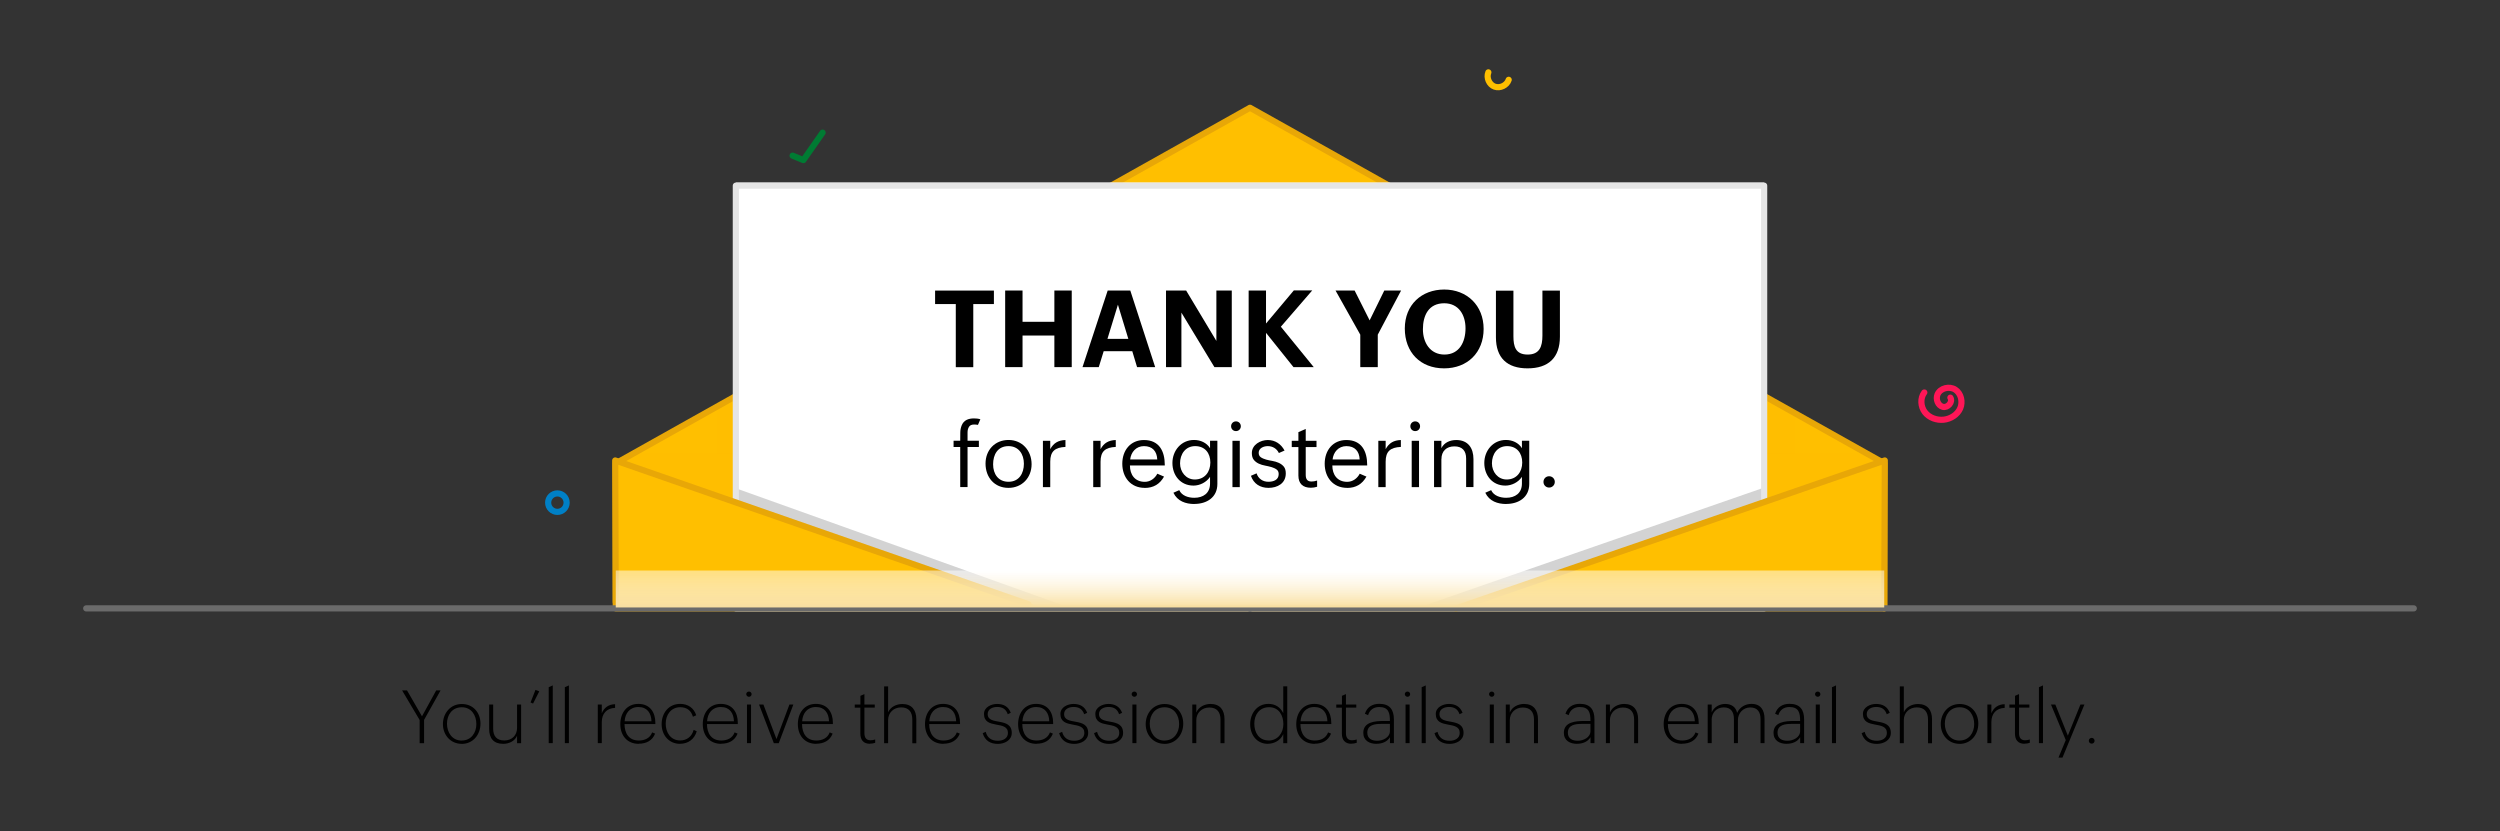 <?xml version="1.0" encoding="UTF-8"?><svg xmlns="http://www.w3.org/2000/svg" xmlns:xlink="http://www.w3.org/1999/xlink" viewBox="0 0 406 135"><rect x="0" y="0" width="406" height="135" fill="#333333" stroke="none"/><defs><style>.cls-1{stroke:#000;}.cls-1,.cls-2,.cls-3,.cls-4,.cls-5,.cls-6,.cls-7,.cls-8{stroke-linecap:round;stroke-linejoin:round;}.cls-1,.cls-9{fill:#fff;}.cls-2{stroke:#ffbf00;}.cls-2,.cls-3,.cls-4,.cls-5,.cls-6,.cls-7,.cls-8{fill:none;}.cls-3{stroke:#ff1657;}.cls-4{stroke:#e8a707;}.cls-5{stroke:#e5e5e5;}.cls-6{stroke:#6b6b6b;}.cls-7{stroke:#007b33;}.cls-8{stroke:#0080c6;}.cls-10{clip-path:url(#clippath);}.cls-11,.cls-12{fill:#ffbf00;}.cls-13{fill:#d3d3d3;}.cls-14{clip-path:url(#clippath-1);}.cls-12{opacity:.5;}.cls-12,.cls-15{mix-blend-mode:multiply;}.cls-15{fill:url(#linear-gradient);}.cls-16{isolation:isolate;}</style><clipPath id="clippath"><polygon class="cls-11" points="306 75.24 306 98.8 100 98.8 100 75.25 130.23 58.3 203 17.5 275.78 58.3 306 75.24"/></clipPath><clipPath id="clippath-1"><rect class="cls-9" x="119.5" y="29.65" width="167" height="69.15"/></clipPath><linearGradient id="linear-gradient" x1="203" y1="92.65" x2="203" y2="98.65" gradientUnits="userSpaceOnUse"><stop offset="0" stop-color="#fff" stop-opacity=".5"/><stop offset="1" stop-color="#fae0a0"/></linearGradient></defs><g class="cls-16"><g id="Layer_2"><g><g><g><polygon class="cls-11" points="306 75.24 306 98.8 100 98.8 100 75.25 130.23 58.3 203 17.5 275.78 58.3 306 75.24"/><g class="cls-10"><rect class="cls-12" x="116.52" y="49.63" width="175" height="53"/><rect class="cls-12" x="90" y="73.65" width="220" height="54"/></g></g><polygon class="cls-4" points="306 75.24 306 98.8 100 98.8 100 75.25 130.23 58.3 203 17.5 275.78 58.3 306 75.24"/><polygon class="cls-1" points="202.95 98.8 203.05 98.75 203.05 98.8 202.95 98.8"/><polygon class="cls-1" points="203.05 98.8 202.95 98.8 202.95 98.74 203.05 98.8"/><g><rect class="cls-9" x="119.5" y="29.65" width="167" height="69.15"/><g class="cls-14"><polygon class="cls-13" points="116.52 78.23 177.52 100.05 116.52 98.8 116.52 78.23"/><polygon class="cls-13" points="288.52 78.48 228.5 99.32 271.27 102.85 290.03 80.24 288.52 78.48"/></g></g><g><rect class="cls-5" x="119.5" y="30.15" width="167" height="68.65"/><g><g><path d="M157.13,72.59v6.51h-1.19v-6.51h-1.08v-1.01h1.08c0-.44,0-.88,.01-1.31,0-.44,.09-.83,.22-1.17,.35-.88,1.11-1.15,2.01-1.15,.34,0,.69,.03,1.03,.14l-.39,.91c-.21-.04-.4-.06-.6-.06-.41,0-.7,.12-.85,.37-.16,.25-.24,.55-.24,.92v1.35h1.84v1.01h-1.84Z"/><path d="M163.77,79.23c-2.29,0-3.72-1.72-3.72-3.94s1.54-3.84,3.74-3.84,3.74,1.72,3.74,3.94-1.59,3.84-3.75,3.84Zm.01-.99c1.71,0,2.5-1.36,2.5-2.93s-.86-2.86-2.5-2.86c-1.76,0-2.5,1.37-2.5,2.96s.86,2.83,2.5,2.83Z"/><path d="M170.56,74.98v4.13h-1.19v-7.52h1.19v1.35c.55-1.01,1.32-1.44,2.47-1.48v1.12c-1.72,.08-2.47,.73-2.47,2.4Z"/><path d="M178.73,74.98v4.13h-1.19v-7.52h1.19v1.35c.55-1.01,1.32-1.44,2.47-1.48v1.12c-1.72,.08-2.47,.73-2.47,2.4Z"/><path d="M185.9,79.23c-2.29,0-3.64-1.73-3.64-3.92s1.34-3.85,3.52-3.85c2.48,0,3.38,1.82,3.38,4.04v.09h-5.66c0,1.51,.81,2.66,2.42,2.66,.88,0,1.63-.55,2.03-1.32l1.09,.47c-.69,1.23-1.73,1.84-3.13,1.84Zm-2.36-4.61h4.4c-.06-1.34-.78-2.17-2.16-2.17-1.28,0-2.11,.98-2.24,2.17Z"/><path d="M193.97,81.85c-1.42,0-2.76-.46-3.41-1.83l.95-.42c.42,.92,1.49,1.24,2.44,1.24,1.46,0,2.56-.75,2.56-2.31v-1.09c-.58,.88-1.65,1.42-2.69,1.42-2.11,0-3.42-1.66-3.42-3.67s1.42-3.74,3.51-3.74c1.04,0,2.05,.44,2.6,1.34v-1.21h1.19v7.01c0,2.21-1.75,3.25-3.74,3.25Zm.06-3.98c1.62,0,2.53-1.23,2.53-2.76s-.88-2.66-2.46-2.66-2.46,1.29-2.46,2.8c0,1.38,.96,2.62,2.39,2.62Z"/><path d="M200.72,70.01c-.45,0-.79-.34-.79-.79s.35-.79,.79-.79,.79,.34,.79,.79-.34,.79-.79,.79Zm.62,1.58v7.52h-1.19v-7.52h1.19Z"/><path d="M206,79.23c-1.36,0-2.41-.67-2.85-1.96l.92-.4c.27,.87,1.01,1.37,1.91,1.37,.81,0,1.68-.28,1.68-1.25,0-.32-.11-.57-.32-.73-.48-.37-1.27-.52-1.86-.64-.75-.14-1.43-.4-1.86-.94-.22-.27-.32-.64-.32-1.11,0-1.34,1.39-2.11,2.59-2.11s2.16,.65,2.72,1.71l-.92,.4c-.35-.73-1.03-1.12-1.81-1.12-.65,0-1.47,.32-1.47,1.08,0,.32,.11,.55,.32,.71,.49,.36,1.29,.51,1.88,.61,.77,.14,1.44,.4,1.88,.93,.22,.27,.32,.63,.32,1.11,0,1.62-1.37,2.34-2.8,2.34Z"/><path d="M212.89,79.21c-1.3,0-2.03-.66-2.03-1.98v-4.63h-1.08v-1.01h1.08v-1.41l1.19-.52v1.93h1.75v1.01h-1.75v4.51c0,.65,.22,1.09,.93,1.09,.29,0,.6-.05,.92-.16v1.01c-.34,.11-.68,.16-1.02,.16Z"/><path d="M218.77,79.23c-2.29,0-3.64-1.73-3.64-3.92s1.34-3.85,3.52-3.85c2.48,0,3.38,1.82,3.38,4.04v.09h-5.66c0,1.51,.81,2.66,2.42,2.66,.88,0,1.63-.55,2.03-1.32l1.09,.47c-.69,1.23-1.73,1.84-3.13,1.84Zm-2.36-4.61h4.4c-.06-1.34-.78-2.17-2.16-2.17-1.28,0-2.11,.98-2.24,2.17Z"/><path d="M225.03,74.98v4.13h-1.19v-7.52h1.19v1.35c.55-1.01,1.32-1.44,2.47-1.48v1.12c-1.72,.08-2.47,.73-2.47,2.4Z"/><path d="M229.83,70.01c-.45,0-.79-.34-.79-.79s.35-.79,.79-.79,.79,.34,.79,.79-.34,.79-.79,.79Zm.62,1.58v7.52h-1.19v-7.52h1.19Z"/><path d="M234.08,74.55v4.56h-1.19v-7.52h1.19v1.19c.47-.93,1.42-1.32,2.42-1.32,1.92,0,2.79,1.32,2.79,3.1v4.54h-1.19v-4.63c0-1.26-.62-1.98-1.91-1.98s-2.1,.78-2.1,2.06Z"/><path d="M244.62,81.85c-1.42,0-2.76-.46-3.41-1.83l.95-.42c.42,.92,1.49,1.24,2.44,1.24,1.46,0,2.56-.75,2.56-2.31v-1.09c-.58,.88-1.65,1.42-2.69,1.42-2.11,0-3.42-1.66-3.42-3.67s1.42-3.74,3.51-3.74c1.04,0,2.05,.44,2.6,1.34v-1.21h1.19v7.01c0,2.21-1.75,3.25-3.74,3.25Zm.06-3.98c1.62,0,2.53-1.23,2.53-2.76s-.88-2.66-2.46-2.66-2.46,1.29-2.46,2.8c0,1.38,.96,2.62,2.39,2.62Z"/><path d="M251.58,79.18c-.52,0-.92-.4-.92-.92s.4-.92,.92-.92,.92,.41,.92,.92-.41,.92-.92,.92Z"/></g><g><path d="M158.06,49.38v10.25h-2.84v-10.25h-3.36v-2.19h9.55v2.19h-3.36Z"/><path d="M166.06,54.49v5.13h-2.82v-12.44h2.82v5.08h5.17v-5.08h2.82v12.44h-2.82v-5.13h-5.17Z"/><path d="M179.24,57.03l-.8,2.59h-2.64l4.09-12.44h3.67l4.04,12.44h-2.94l-.78-2.59h-4.63Zm.61-2h3.39l-1.69-5.55-1.7,5.55Z"/><path d="M191.86,50.77v8.85h-2.5v-12.44h3.27l4.91,8.19v-8.19h2.5v12.44h-2.82l-5.36-8.85Z"/><path d="M205.6,54.04v5.58h-2.82v-12.44h2.82v5.36l4.52-5.38h2.99l-5.1,5.9,5.34,6.56h-3.29l-4.47-5.58Z"/><path d="M223.75,54.35v5.27h-2.84v-5.27l-4.02-7.17h3.1l2.44,4.85,2.38-4.85h2.73l-3.79,7.17Z"/><path d="M234.52,59.82c-3.87,0-6.38-2.62-6.38-6.47s2.72-6.33,6.4-6.33,6.4,2.57,6.4,6.4-2.63,6.4-6.42,6.4Zm.05-2.24c2.46,0,3.43-2.09,3.43-4.26s-1.1-4.07-3.46-4.07c-2.53,0-3.46,1.97-3.46,4.23,0,2.14,1.16,4.1,3.5,4.1Z"/><path d="M248.07,59.82c-3.31,0-5.13-1.7-5.13-5.04v-7.58h2.84v7.41c0,1.67,.35,2.97,2.31,2.97s2.4-1.34,2.4-3.08v-7.31h2.84v7.48c0,3.42-1.87,5.15-5.25,5.15Z"/></g></g></g><g><polygon class="cls-11" points="99.91 98.8 99.91 74.78 169.55 98.8 99.91 98.8"/><polygon class="cls-11" points="306.09 98.8 306.09 74.78 236.45 98.8 306.09 98.8"/></g><circle class="cls-8" cx="90.52" cy="81.63" r="1.5"/><path class="cls-7" d="M128.72,25.28l1.75,.72c1.04-1.49,2.08-2.97,3.12-4.46"/><path class="cls-2" d="M241.71,11.75c-.36,.87,.13,2,1.02,2.32s1.99-.21,2.28-1.11"/><polyline class="cls-4" points="167.02 98.13 99.91 74.78 100 97.8"/><polyline class="cls-4" points="236.45 98.8 306.09 74.78 306 98.8"/><line class="cls-6" x1="14" y1="98.8" x2="392" y2="98.8"/><rect class="cls-15" x="100" y="92.65" width="206" height="6"/><path class="cls-3" d="M312.51,63.74c-.69,.91-.61,2.29,.09,3.2s1.92,1.34,3.06,1.22c1.13-.12,2.23-.81,2.68-1.85s.15-2.41-.8-3.03-2.44-.27-2.89,.78c-.32,.76,.06,1.8,.86,2.01s1.67-.79,1.23-1.49"/></g><g><path d="M68.87,116.93v3.77h-.72v-3.77l-2.85-4.81h.8l2.43,4.21,2.31-4.21h.71l-2.69,4.81Z"/><path d="M74.98,120.8c-1.81,0-3.05-1.44-3.05-3.2s1.21-3.27,3.07-3.27,3.03,1.42,3.03,3.19-1.19,3.29-3.06,3.29Zm.01-.54c1.52,0,2.37-1.25,2.37-2.67s-.79-2.73-2.36-2.73-2.41,1.23-2.41,2.66,.83,2.75,2.4,2.75Z"/><path d="M81.71,120.8c-1.54,0-2.27-.91-2.27-2.4v-3.98h.65v3.91c0,1.21,.56,1.92,1.81,1.92s2.07-.84,2.07-2.04v-3.79h.66v6.27h-.66v-1.21c-.37,.9-1.34,1.32-2.27,1.32Z"/><path d="M87.58,112.27l-1.01,1.99-.41-.18,.8-2.04,.61,.23Z"/><path d="M89.77,111.31v9.38h-.66v-9.09l.66-.29Z"/><path d="M92.39,111.31v9.38h-.66v-9.09l.66-.29Z"/><path d="M97.73,117.26v3.43h-.65v-6.27h.65v1.42c.37-.94,1.15-1.46,2.16-1.48v.6c-1.38,.05-2.16,.95-2.16,2.3Z"/><path d="M103.73,120.8c-1.9,0-2.99-1.38-2.99-3.2s1.06-3.29,2.93-3.29,2.76,1.35,2.76,3.08v.2h-5.01c.01,1.49,.7,2.67,2.33,2.67,.94,0,1.82-.38,2.16-1.32l.48,.2c-.45,1.15-1.46,1.64-2.65,1.64Zm-2.3-3.67h4.37c-.04-1.33-.7-2.31-2.12-2.31s-2.16,1.03-2.24,2.31Z"/><path d="M110.45,120.8c-1.83,0-3-1.43-3-3.2s1.12-3.29,3.01-3.29c1.25,0,2.22,.65,2.61,1.85l-.54,.24c-.27-1.01-1.02-1.55-2.05-1.55-1.52,0-2.37,1.25-2.37,2.67s.79,2.73,2.36,2.73c1.09,0,1.91-.67,2.18-1.72l.5,.23c-.37,1.28-1.38,2.03-2.71,2.03Z"/><path d="M117.12,120.8c-1.9,0-2.99-1.38-2.99-3.2s1.06-3.29,2.93-3.29,2.76,1.35,2.76,3.08v.2h-5.01c.01,1.49,.7,2.67,2.33,2.67,.94,0,1.82-.38,2.16-1.32l.48,.2c-.45,1.15-1.46,1.64-2.65,1.64Zm-2.3-3.67h4.37c-.04-1.33-.7-2.31-2.12-2.31s-2.16,1.03-2.24,2.31Z"/><path d="M121.63,113.16c-.23,0-.44-.2-.44-.43,0-.25,.21-.42,.44-.42s.43,.18,.43,.42-.19,.43-.43,.43Zm.34,1.26v6.27h-.66v-6.27h.66Z"/><path d="M128.84,114.42l-2.37,6.27h-.8l-2.4-6.27h.71l2.12,5.61,2.1-5.61h.65Z"/><path d="M132.56,120.8c-1.9,0-2.99-1.38-2.99-3.2s1.06-3.29,2.93-3.29,2.76,1.35,2.76,3.08v.2h-5.01c.01,1.49,.7,2.67,2.33,2.67,.94,0,1.82-.38,2.16-1.32l.48,.2c-.45,1.15-1.46,1.64-2.65,1.64Zm-2.3-3.67h4.37c-.04-1.33-.7-2.31-2.12-2.31s-2.16,1.03-2.24,2.31Z"/><path d="M141.27,120.79c-1.06,0-1.55-.64-1.55-1.66v-4.21s-.91,0-.91,0v-.5h.92v-1.42l.65-.28v1.69h1.68v.5h-1.68v4.16c0,.66,.26,1.15,.98,1.15,.26,0,.52-.05,.77-.13v.54c-.28,.1-.57,.14-.86,.14Z"/><path d="M144.23,116.92v3.78h-.65v-9.23h.65v4.21c.38-.9,1.38-1.35,2.31-1.35,1.55,0,2.27,1,2.27,2.47v3.91h-.65v-3.85c0-1.21-.55-1.98-1.82-1.98-1.19,0-2.11,.84-2.11,2.05Z"/><path d="M153.21,120.8c-1.9,0-2.99-1.38-2.99-3.2s1.06-3.29,2.93-3.29,2.76,1.35,2.76,3.08v.2h-5.01c.01,1.49,.7,2.67,2.33,2.67,.94,0,1.82-.38,2.16-1.32l.48,.2c-.45,1.15-1.46,1.64-2.65,1.64Zm-2.3-3.67h4.37c-.04-1.33-.7-2.31-2.12-2.31s-2.16,1.03-2.24,2.31Z"/><path d="M162.06,120.81c-1.22,0-2.11-.53-2.47-1.74l.49-.22c.26,1.01,.97,1.45,1.98,1.45,.79,0,1.63-.36,1.63-1.27,0-2.12-3.89-.48-3.89-3.09,0-1.1,1.19-1.62,2.13-1.62,1.05,0,1.84,.43,2.22,1.44l-.49,.23c-.28-.83-.86-1.18-1.72-1.18-.71,0-1.54,.32-1.54,1.15,0,1.98,3.91,.38,3.91,3.07,0,1.22-1.2,1.78-2.27,1.78Z"/><path d="M168.33,120.8c-1.9,0-2.99-1.38-2.99-3.2s1.06-3.29,2.93-3.29,2.76,1.35,2.76,3.08v.2h-5.01c.01,1.49,.7,2.67,2.33,2.67,.94,0,1.82-.38,2.16-1.32l.48,.2c-.45,1.15-1.46,1.64-2.65,1.64Zm-2.3-3.67h4.37c-.04-1.33-.7-2.31-2.12-2.31s-2.16,1.03-2.24,2.31Z"/><path d="M174.47,120.81c-1.22,0-2.11-.53-2.47-1.74l.49-.22c.26,1.01,.97,1.45,1.98,1.45,.79,0,1.63-.36,1.63-1.27,0-2.12-3.89-.48-3.89-3.09,0-1.1,1.19-1.62,2.13-1.62,1.05,0,1.84,.43,2.22,1.44l-.49,.23c-.28-.83-.86-1.18-1.72-1.18-.71,0-1.54,.32-1.54,1.15,0,1.98,3.91,.38,3.91,3.07,0,1.22-1.2,1.78-2.27,1.78Z"/><path d="M180.14,120.81c-1.22,0-2.11-.53-2.47-1.74l.49-.22c.26,1.01,.97,1.45,1.98,1.45,.79,0,1.63-.36,1.63-1.27,0-2.12-3.89-.48-3.89-3.09,0-1.1,1.19-1.62,2.13-1.62,1.05,0,1.84,.43,2.22,1.44l-.49,.23c-.28-.83-.86-1.18-1.72-1.18-.71,0-1.54,.32-1.54,1.15,0,1.98,3.91,.38,3.91,3.07,0,1.22-1.2,1.78-2.27,1.78Z"/><path d="M184.22,113.16c-.23,0-.44-.2-.44-.43,0-.25,.21-.42,.44-.42s.43,.18,.43,.42-.19,.43-.43,.43Zm.34,1.26v6.27h-.66v-6.27h.66Z"/><path d="M189.11,120.8c-1.81,0-3.05-1.44-3.05-3.2s1.21-3.27,3.07-3.27,3.03,1.42,3.03,3.19-1.19,3.29-3.06,3.29Zm.01-.54c1.52,0,2.37-1.25,2.37-2.67s-.79-2.73-2.36-2.73-2.41,1.23-2.41,2.66,.83,2.75,2.4,2.75Z"/><path d="M194.28,116.96v3.73h-.65v-6.27h.65v1.3c.36-.92,1.37-1.4,2.31-1.4,1.55,0,2.27,1,2.27,2.47v3.91h-.65v-3.83c0-1.21-.56-1.97-1.82-1.97-1.19,0-2.11,.85-2.11,2.06Z"/><path d="M205.91,120.8c-1.82,0-2.88-1.47-2.88-3.19s1.09-3.3,2.96-3.3c1.1,0,1.92,.52,2.41,1.5v-4.35h.65v9.23h-.65v-1.48c-.38,.99-1.46,1.58-2.49,1.58Zm.11-.54c1.51,0,2.4-1.25,2.4-2.66s-.72-2.75-2.31-2.75-2.41,1.23-2.41,2.67,.74,2.73,2.33,2.73Z"/><path d="M213.5,120.8c-1.9,0-2.99-1.38-2.99-3.2s1.06-3.29,2.93-3.29,2.76,1.35,2.76,3.08v.2h-5.01c.01,1.49,.7,2.67,2.33,2.67,.94,0,1.82-.38,2.16-1.32l.48,.2c-.45,1.15-1.46,1.64-2.65,1.64Zm-2.3-3.67h4.37c-.04-1.33-.7-2.31-2.12-2.31s-2.16,1.03-2.24,2.31Z"/><path d="M219.47,120.79c-1.06,0-1.55-.64-1.55-1.66v-4.21s-.91,0-.91,0v-.5h.92v-1.42l.65-.28v1.69h1.68v.5h-1.68v4.16c0,.66,.26,1.15,.98,1.15,.26,0,.52-.05,.77-.13v.54c-.28,.1-.57,.14-.86,.14Z"/><path d="M223.55,120.8c-1.15,0-2.15-.52-2.15-1.79,0-1.79,1.94-1.92,3.29-1.92,.34,0,.69,.01,1.03,0,0-1.31-.2-2.27-1.75-2.27-.88,0-1.54,.47-1.79,1.32l-.52-.22c.34-1.09,1.21-1.62,2.33-1.62,1.7,0,2.38,.94,2.38,2.55v3.83h-.64v-.96c-.46,.77-1.32,1.07-2.18,1.07Zm.12-.5c.89,0,2.05-.53,2.05-1.56v-1.18h-1.43c-1,0-2.24,.14-2.24,1.43,0,.98,.76,1.31,1.62,1.31Z"/><path d="M228.58,113.16c-.23,0-.44-.2-.44-.43,0-.25,.21-.42,.44-.42s.43,.18,.43,.42-.19,.43-.43,.43Zm.34,1.26v6.27h-.66v-6.27h.66Z"/><path d="M231.54,111.31v9.38h-.66v-9.09l.66-.29Z"/><path d="M235.43,120.81c-1.22,0-2.11-.53-2.47-1.74l.49-.22c.26,1.01,.97,1.45,1.98,1.45,.79,0,1.63-.36,1.63-1.27,0-2.12-3.89-.48-3.89-3.09,0-1.1,1.19-1.62,2.13-1.62,1.05,0,1.84,.43,2.22,1.44l-.49,.23c-.28-.83-.86-1.18-1.72-1.18-.71,0-1.54,.32-1.54,1.15,0,1.98,3.91,.38,3.91,3.07,0,1.22-1.2,1.78-2.27,1.78Z"/><path d="M242.26,113.16c-.23,0-.44-.2-.44-.43,0-.25,.21-.42,.44-.42s.43,.18,.43,.42-.19,.43-.43,.43Zm.34,1.26v6.27h-.66v-6.27h.66Z"/><path d="M245.19,116.96v3.73h-.65v-6.27h.65v1.3c.36-.92,1.37-1.4,2.31-1.4,1.55,0,2.27,1,2.27,2.47v3.91h-.65v-3.83c0-1.21-.56-1.97-1.82-1.97-1.19,0-2.11,.85-2.11,2.06Z"/><path d="M256.12,120.8c-1.15,0-2.15-.52-2.15-1.79,0-1.79,1.94-1.92,3.29-1.92,.34,0,.69,.01,1.03,0,0-1.31-.2-2.27-1.75-2.27-.88,0-1.54,.47-1.79,1.32l-.52-.22c.34-1.09,1.21-1.62,2.33-1.62,1.7,0,2.38,.94,2.38,2.55v3.83h-.64v-.96c-.46,.77-1.32,1.07-2.18,1.07Zm.12-.5c.89,0,2.05-.53,2.05-1.56v-1.18h-1.43c-1,0-2.24,.14-2.24,1.43,0,.98,.76,1.31,1.62,1.31Z"/><path d="M261.45,116.96v3.73h-.65v-6.27h.65v1.3c.36-.92,1.37-1.4,2.31-1.4,1.55,0,2.27,1,2.27,2.47v3.91h-.65v-3.83c0-1.21-.56-1.97-1.82-1.97-1.19,0-2.11,.85-2.11,2.06Z"/><path d="M273.17,120.8c-1.9,0-2.99-1.38-2.99-3.2s1.06-3.29,2.93-3.29,2.76,1.35,2.76,3.08v.2h-5.01c.01,1.49,.7,2.67,2.33,2.67,.94,0,1.82-.38,2.16-1.32l.48,.2c-.45,1.15-1.46,1.64-2.65,1.64Zm-2.3-3.67h4.37c-.04-1.33-.7-2.31-2.12-2.31s-2.16,1.03-2.24,2.31Z"/><path d="M277.98,116.94v3.75h-.65v-6.27h.65v1.27c.35-.86,1.28-1.37,2.18-1.37,.99,0,1.73,.46,1.95,1.45,.41-.92,1.33-1.46,2.33-1.46,1.5,0,2.12,1.02,2.12,2.41v3.97h-.65v-3.9c0-1.12-.46-1.9-1.67-1.9-1.13,0-2,.91-2,2.04v3.75h-.65v-3.9c0-1.12-.45-1.9-1.65-1.9s-1.97,.9-1.97,2.04Z"/><path d="M290.17,120.8c-1.15,0-2.15-.52-2.15-1.79,0-1.79,1.94-1.92,3.29-1.92,.34,0,.69,.01,1.03,0,0-1.31-.2-2.27-1.75-2.27-.88,0-1.54,.47-1.79,1.32l-.52-.22c.34-1.09,1.21-1.62,2.33-1.62,1.7,0,2.38,.94,2.38,2.55v3.83h-.64v-.96c-.46,.77-1.32,1.07-2.18,1.07Zm.12-.5c.89,0,2.05-.53,2.05-1.56v-1.18h-1.43c-1,0-2.24,.14-2.24,1.43,0,.98,.76,1.31,1.62,1.31Z"/><path d="M295.2,113.16c-.23,0-.44-.2-.44-.43,0-.25,.21-.42,.44-.42s.43,.18,.43,.42-.19,.43-.43,.43Zm.34,1.26v6.27h-.66v-6.27h.66Z"/><path d="M298.17,111.31v9.38h-.66v-9.09l.66-.29Z"/><path d="M304.8,120.81c-1.22,0-2.11-.53-2.47-1.74l.49-.22c.26,1.01,.97,1.45,1.98,1.45,.79,0,1.63-.36,1.63-1.27,0-2.12-3.89-.48-3.89-3.09,0-1.1,1.19-1.62,2.14-1.62,1.05,0,1.84,.43,2.22,1.44l-.49,.23c-.28-.83-.86-1.18-1.71-1.18-.71,0-1.54,.32-1.54,1.15,0,1.98,3.91,.38,3.91,3.07,0,1.22-1.2,1.78-2.27,1.78Z"/><path d="M309.18,116.92v3.78h-.65v-9.23h.65v4.21c.38-.9,1.38-1.35,2.31-1.35,1.55,0,2.27,1,2.27,2.47v3.91h-.65v-3.85c0-1.21-.55-1.98-1.82-1.98-1.19,0-2.11,.84-2.11,2.05Z"/><path d="M318.23,120.8c-1.81,0-3.05-1.44-3.05-3.2s1.21-3.27,3.07-3.27,3.03,1.42,3.03,3.19-1.19,3.29-3.06,3.29Zm.01-.54c1.52,0,2.37-1.25,2.37-2.67s-.79-2.73-2.36-2.73-2.41,1.23-2.41,2.66,.83,2.75,2.4,2.75Z"/><path d="M323.4,117.26v3.43h-.65v-6.27h.65v1.42c.37-.94,1.15-1.46,2.16-1.48v.6c-1.38,.05-2.16,.95-2.16,2.3Z"/><path d="M328.78,120.79c-1.06,0-1.55-.64-1.55-1.66v-4.21s-.91,0-.91,0v-.5h.92v-1.42l.65-.28v1.69h1.68v.5h-1.68v4.16c0,.66,.26,1.15,.98,1.15,.26,0,.52-.05,.77-.13v.54c-.28,.1-.57,.14-.86,.14Z"/><path d="M331.78,111.31v9.38h-.66v-9.09l.66-.29Z"/><path d="M338.51,114.42l-3.56,8.61h-.65l1.18-2.84-2.4-5.77h.71l2.03,5.05,2.04-5.05h.66Z"/><path d="M339.7,120.77c-.26,0-.48-.2-.48-.47s.22-.47,.48-.47,.46,.22,.46,.47-.2,.47-.46,.47Z"/></g></g></g></g></svg>